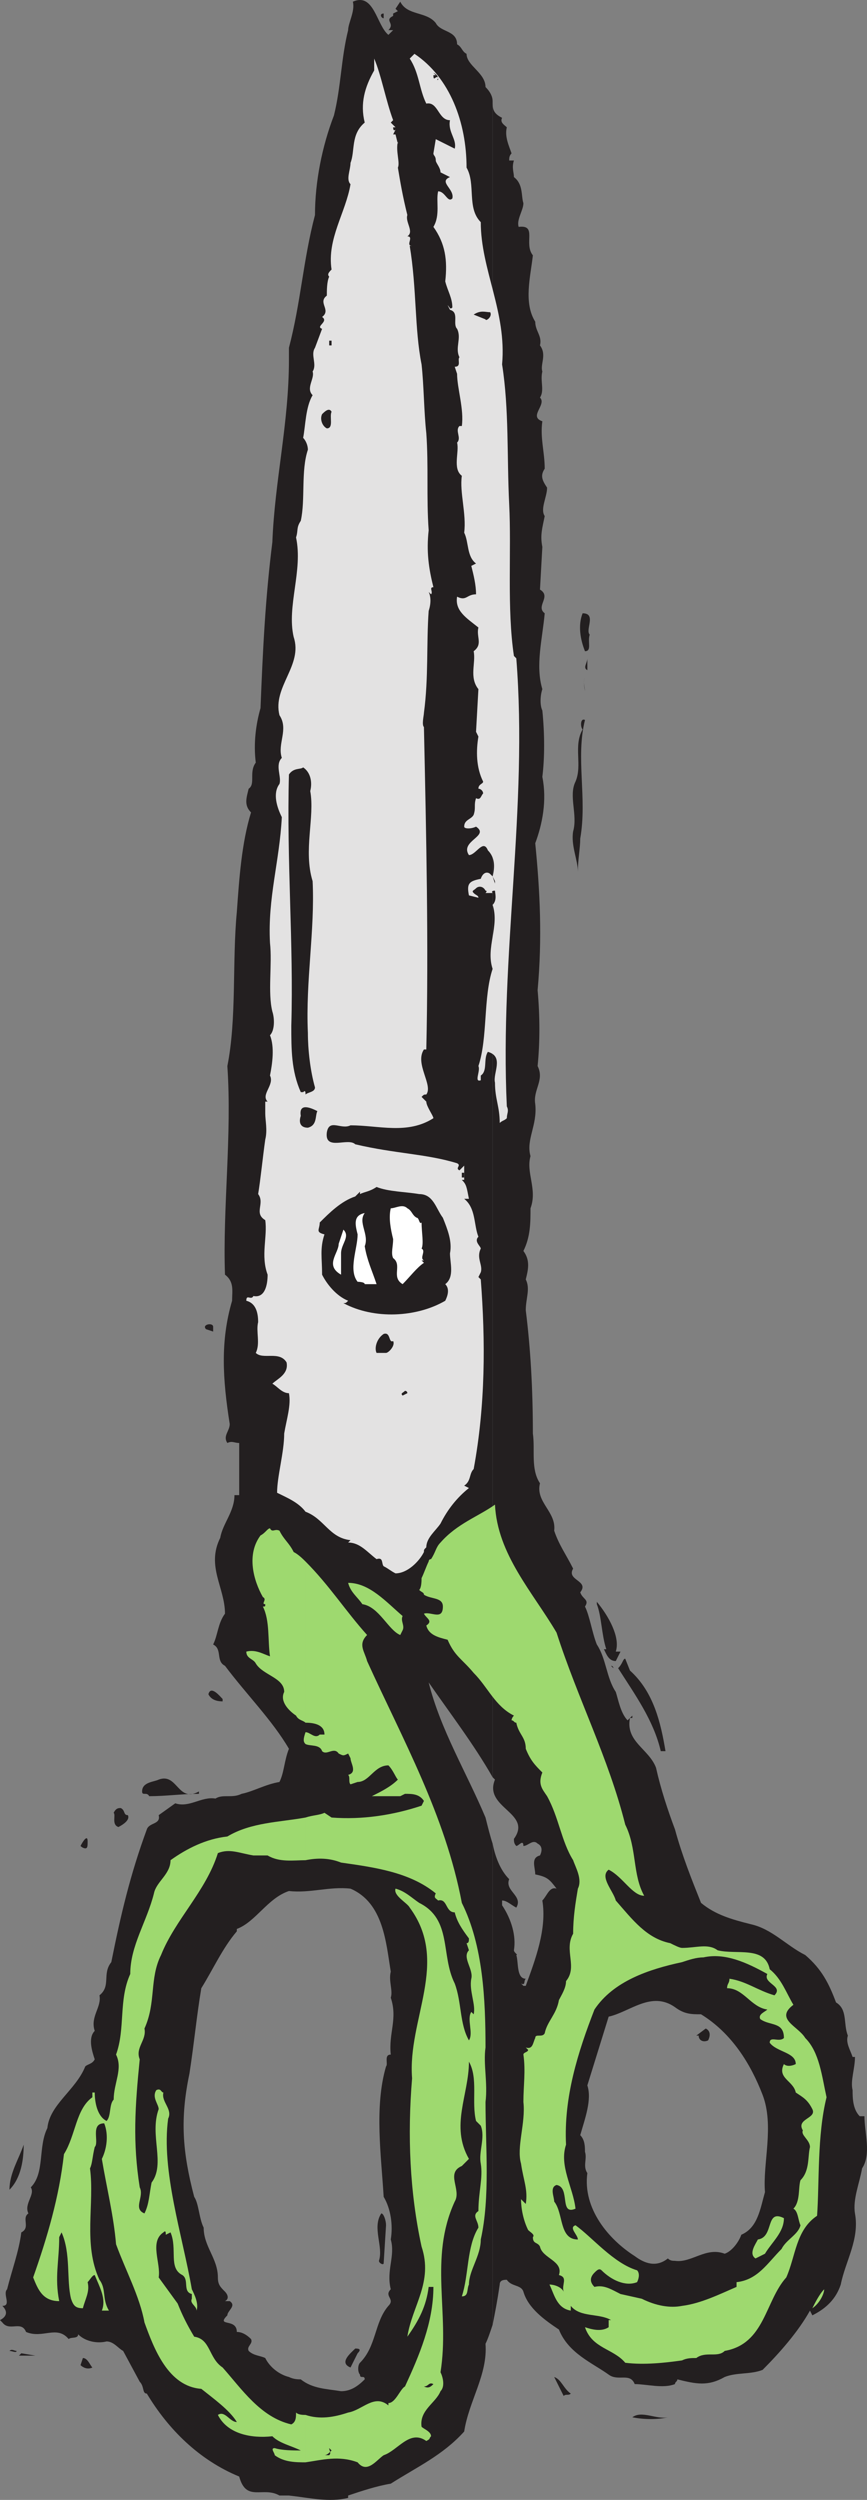 <svg xmlns="http://www.w3.org/2000/svg" width="274.56" height="790.925"><rect width="100%" height="100%" fill="#808080" stroke="none"/><path fill="#231f20" fill-rule="evenodd" d="M213.75 715.283v39c0-.75.75-.75.75-1.5 6 1.5 9.75 2.25 15-.75 3.75-1.5 8.25-.75 12-2.25 5.25-5.25 11.25-12 15-18.75l.75 1.5c4.5-2.25 7.5-5.25 9-9.75 1.5-7.5 6-14.25 4.5-22.5-.75-4.5 1.5-9.75 2.25-14.25 3-4.5.75-11.25.75-16.5h-1.5c-2.25-2.25-2.25-6-2.25-8.25-.75-3 .75-6.75.75-10.5H270c-.75-2.25-2.25-4.5-1.5-6.75-1.5-3.75 0-8.25-3.75-10.5-2.25-6-4.5-10.5-9.75-15-6-3-10.5-8.25-17.25-9.75-6-1.5-11.25-3-15.75-6.75-3-7.5-6-15-8.25-23.25v56.25c3 2.25 5.25 2.25 8.25 2.25 9.75 6 15.75 15.75 19.5 25.5s0 21.75.75 30.75c-1.5 5.25-2.25 11.25-7.5 13.5-.75 2.25-3 5.25-5.25 6-6-2.25-10.5 3-15.75 2.25m0-80.25v-56.25c-2.25-6-4.5-12.75-6-19.5-2.25-6-9.75-8.25-8.25-15.75h.75v-.75l-1.5 1.5c-2.25-2.25-3-6.75-3.75-9-3-4.5-3-10.5-6-15-1.5-3.75-2.25-9-3.75-12 1.5-2.25-.75-2.25-1.5-4.5 3-3.75-4.5-3.75-2.25-7.5-2.25-4.5-4.5-7.5-6-12 .75-6-6-9-4.5-15-3-4.5-1.5-10.5-2.25-15.75 0-14.25-.75-27-2.25-39 0-3.75 1.5-6.75 0-9.75.75-3 1.5-6-.75-9 2.25-4.5 2.25-9 2.25-13.5 2.25-6-1.5-11.25 0-16.5-1.5-5.25 2.25-9.75 1.5-16.5-.75-4.5 3-7.5.75-12 .75-7.5.75-15.75 0-24 1.5-16.5.75-31.5-.75-46.5 2.25-6 3.75-13.5 2.25-21 .75-6 .75-13.5 0-21-.75-1.5-.75-4.5 0-6.75-2.25-7.5 0-15.75.75-24-3-2.25 2.25-5.25-1.5-7.5l.75-13.5c-.75-3.75 0-6 .75-9.75-1.5-2.25.75-6 .75-9-1.5-2.25-2.25-3.75-.75-6 0-5.25-1.5-9.75-.75-15-4.5-1.5 1.5-5.25-.75-7.5 1.5-2.25 0-5.25.75-8.25-.75-2.25 1.5-5.25-.75-8.25.75-3-1.5-4.5-1.5-7.5-3.75-6-1.5-14.25-.75-21-3-3.75 1.5-9.75-4.5-9-.75-2.25 1.5-5.25 1.5-7.5-.75-2.25 0-6-3-8.25 0-1.5-.75-3 0-5.25h-1.5c0-.75 0-1.5.75-2.25-.75-2.25-2.25-5.25-1.5-8.25-.75-.75-2.25-1.5-1.5-3-3-1.5-3-3-3-5.25v530.25l.75.75c-3.75 9 12 10.5 6 18.75 0 .75 0 1.5.75 2.25.75 0 2.25-2.25 2.25 0 1.5 0 3-2.25 4.5-.75 1.5.75 1.5 2.25.75 3.75-3 .75-1.5 3.75-1.5 6 3.75.75 4.5 1.5 6.75 4.5-2.25-.75-3 2.25-4.5 3.75 1.5 9-2.25 18.75-5.25 27h-.75l-.75-.75c1.5.75.75-.75 1.5-1.5-3 0-2.25-5.25-3-7.5.75 0-.75-.75-.75-1.5.75-4.5-.75-9.75-3.75-14.25v-1.5c1.5 0 3 1.5 4.5 2.25 2.25-3.75-3.75-5.25-2.25-9-3-3-4.5-7.5-5.25-11.25v152.25c.75-3.75 1.5-7.5 2.25-12.75 0-1.5 1.5-1.5 2.25-1.5 1.5 2.25 4.5 1.5 5.25 3.75 1.5 5.25 6.75 9 11.25 12 3 7.5 10.5 10.5 15.75 14.25 3 2.25 6.75-.75 8.25 3 3.75 0 9 1.5 12.75 0v-39c-.75 0-1.5 0-2.25-.75-3.75 3-7.5 1.5-10.5-.75-8.25-5.25-16.5-15-15-26.25-1.5-2.25 0-4.5-.75-6.75 0-1.5 0-3.75-1.5-5.25 1.5-5.25 3.75-11.25 2.25-15.75l6.75-21.75c6.75-1.5 13.5-8.25 21-3"/><path fill="#231f20" fill-rule="evenodd" d="M156 562.283V32.033c0-1.5-.75-3-2.25-4.5 0-4.5-6-6.75-6-10.5-1.5-.75-1.5-2.25-3-3 0-4.5-5.25-3.75-6.75-6.75-3-3.75-9-2.25-11.25-6.75l-1.5 2.25.75.75-1.5.75v.75c-3 1.5.75 2.25-1.5 4.5h1.5l-1.5 1.5c-3.75-3-4.5-13.5-11.25-10.5.75 3-1.5 6.75-1.5 9-2.25 9-2.25 18-4.5 27-3.75 9.75-6 21-6 31.5-3.75 14.25-4.5 27.75-8.25 42v488.25c6.75.75 12.75-1.5 19.5-.75 10.5 4.5 11.25 17.25 12.75 26.25-.75 3 .75 6 0 8.25 2.25 6.75-.75 11.25 0 18-2.25 0-.75 3-1.5 3.75-3.75 12.75-1.5 28.5-.75 41.25 2.25 3.75 3 9 2.25 13.5 1.5 5.25-1.5 9.75 0 15.75-2.25 2.25 1.5 3-.75 5.25-4.5 5.25-3.75 12.75-9 18-.75.75-.75 3 0 3.75 0 1.5 1.5 0 1.5 1.5-2.25 2.25-4.5 3.75-7.5 3.75-4.5-.75-9-.75-12.75-3.75-.75 0-2.25 0-3.75-.75v37.5c6.75.75 12.75 2.25 18.75.75v-.75c4.5-1.5 9-3 13.5-3.75 8.25-5.25 16.5-9 23.25-16.5 1.5-9.75 7.5-18 6.75-27.75.75-1.5 1.5-3.75 2.25-6v-152.25c-.75-2.25-1.5-5.25-2.25-8.25-6-14.25-14.25-27.75-18-42.75 6.75 9.75 14.25 19.5 20.25 30m-64.5 36v-484.5c0 20.25-4.5 38.25-5.25 57.75-2.25 18-3 33.75-3.75 52.5-1.5 5.25-2.25 11.25-1.5 17.25-2.25 3 0 6.75-2.25 8.25-.75 3-1.5 5.25.75 7.5-3 9.75-3.75 21-4.5 31.5-1.5 15.75 0 33.75-3 48.75 1.5 21.75-1.5 45-.75 66 3 2.25 2.25 5.25 2.25 8.25-3.75 12.75-3 24.75-.75 39 0 2.25-2.25 3.75-.75 6 1.5-.75 2.25 0 3.75 0v16.5h-1.5c0 5.25-3.75 9-4.5 13.5-4.5 9 1.5 15.75 1.5 24-2.25 3-2.25 6.75-3.75 9.75 3 1.5.75 5.25 3.75 6.75 6.75 9 15 17.25 20.25 26.25-1.5 3.75-1.5 7.5-3 10.5-4.5.75-8.25 3-12 3.75-3 1.5-6 0-8.25 1.5-4.5-.75-8.25 3-12.75 1.5l-5.25 3.75c.75 3-3 2.25-3.75 4.5-5.25 14.25-8.25 27-11.25 42-3 3.75 0 7.5-3.75 10.5.75 3.75-3 6.75-1.5 11.25-2.25 2.25-.75 6.75 0 9-.75 1.5-2.25 1.5-3 2.25-3 7.5-11.25 12-12 19.5-3 6-.75 14.25-5.25 18.75 1.5 2.25-2.25 5.25-.75 8.25-2.25 1.5.75 4.5-2.25 6-.75 6-3 12-4.5 18-1.5 1.5 1.5 5.25-1.5 5.25 2.25 2.25.75 3.75-.75 4.5l.75.75c2.25 3 6-.75 7.5 3 5.25 2.25 9.75-2.25 13.5 2.25.75-.75 3 0 3-1.5 2.25 2.25 6 3 9 2.25 2.25 0 3.75 2.25 5.25 3l5.25 9.75c1.5 1.5.75 3.75 2.25 3.75 6.75 11.25 16.5 21 29.25 26.25 2.25 8.25 7.5 3 12.75 6h3v-37.5c-3-.75-6-3-7.5-6-1.5-.75-3.75-.75-5.25-2.25-.75-1.5 1.5-2.25.75-3.75-1.5-1.5-3-2.25-4.5-2.25 0-4.5-6.75-1.5-3-5.25 0-1.5 3-3 .75-4.5h-1.5c1.5-.75.75-2.25 0-3-1.5-1.5-2.25-2.25-2.25-4.5 0-6-4.5-9.75-4.5-15.75-1.5-3-1.5-7.5-3-9.75-3.75-14.25-4.5-24.75-1.5-39 1.5-9.75 2.25-18 3.75-27 3.75-6 6.75-12.75 11.25-18v-.75c6-2.25 9.75-9.75 16.5-12"/><path fill="#231f20" fill-rule="evenodd" d="M121.5 5.783c-.75 0-1.5-1.5 0-1.5v1.5"/><path fill="#e3e2e2" fill-rule="evenodd" d="M147.75 53.033c3 5.25 0 12.75 4.5 17.25 0 15 8.25 28.5 6.75 45 2.25 14.25 1.5 29.25 2.25 44.25s-.75 33 1.5 48l.75.75c3.75 47.25-5.25 93.75-3 141.75.75 1.5 0 2.25 0 3.75-.75.75-1.5.75-2.25 1.5 0-5.25-1.5-7.5-1.5-12.75-.75-3 3-8.25-2.25-9.75-1.5 2.25 0 6-2.25 7.5v1.5c-2.25.75 0-3-.75-4.5 3-9 1.5-21.75 4.5-30.75-2.25-6.75 2.25-13.5 0-20.25 1.5-1.5.75-3.75.75-4.5-1.5 0-.75.75-.75.75h-2.25s.75-.75 0-.75c-.75-1.5-2.25-1.5-3-.75s-1.5.75-.75 1.5 1.5.75 1.5 1.5l-3-.75c-.75-3.75 0-4.5 3.75-5.25.75-2.25 2.25-2.25 3-1.5l.75.75c.75-3 .75-6-1.5-8.25-1.5-3.75-3.75 1.5-6 1.5-3-4.5 6.75-6 2.25-9-1.5.75-3.75.75-3.75 0 0-2.25 2.25-2.25 3-3.75.75-2.25 0-3 .75-5.25 1.5.75 1.5-.75 2.25-1.5 0-.75-.75-1.5-1.5-1.5 0-1.5 1.5-1.5 1.5-2.25-2.25-4.5-2.25-9.75-1.5-14.25l-.75-1.5.75-13.5c-3-3.75-.75-8.25-1.5-12 3-2.25.75-4.5 1.5-7.5-3.75-3-7.5-5.25-6.75-9.75 3 1.5 3-.75 6-.75 0-3-.75-6-1.5-9l1.5-.75c-3-2.25-2.25-6.75-3.75-9.75.75-6-1.5-12.75-.75-18-3-2.25-.75-7.5-1.5-10.5 1.5-1.5-.75-3.75.75-5.25h.75c.75-5.25-1.5-12-1.5-16.5l-.75-2.25c2.25 0 .75-2.25 1.5-3-1.5-3 .75-6-.75-9-1.5-1.5.75-5.25-2.25-6l-.75-1.5c.75.75.75 1.5 1.5.75 0-3-1.5-5.25-2.25-8.25.75-6.75 0-12-3.75-17.25 2.25-3.75.75-8.25 1.5-11.25 2.25 0 3 3.75 4.5 2.25.75-3-4.5-5.25-.75-6.75l-3-1.5c0-1.5-1.5-3-1.5-3.75 0-1.5-.75-1.5-.75-2.25l.75-4.5 6 3c.75-3-2.25-5.25-1.5-9-3.75 0-3.75-6-7.5-5.25-2.25-4.5-2.25-9.75-5.25-14.25l1.5-1.5c11.25 7.5 16.5 21.75 16.5 36"/><path fill="#9ed96f" fill-rule="evenodd" d="M216 729.533v17.25c1.5-.75 3-.75 4.5-.75 3-2.25 6.75 0 9-2.25 12.75-2.25 12.75-15.75 19.5-23.25 3-6.75 3-15 9.75-19.5.75-10.5 0-25.5 3-37.5-1.5-6.75-2.25-14.25-6.75-18.75-2.25-3.75-9.75-6-3.75-10.5-2.25-3.75-3.75-8.25-7.5-11.25-1.5-7.5-10.5-4.5-16.5-6-3-2.25-6.75-.75-11.25-.75v4.5c2.25-.75 4.5-1.5 6.75-1.5 6.75-1.5 13.5 1.5 20.25 5.25-1.5 3 5.25 3.75 2.25 6.75-5.25-1.5-9-4.5-14.25-5.25 0 1.5-.75 1.5-.75 3 5.25 0 7.5 6 12.75 6.75-.75.75-3 1.5-2.25 3 3 2.25 7.5.75 7.5 6-1.5 1.5-4.5-.75-4.5 1.5 2.25 3 8.25 3 8.25 6.75-1.5.75-3 .75-3.75 0-2.25 4.5 3 5.25 3.75 9 2.25 1.5 3.75 2.25 5.25 5.25s-5.25 3-3 6.75c-.75 1.5 2.25 3 2.25 5.25-.75 3 0 7.5-3 10.5-.75 2.25 0 6.75-2.25 9 1.5.75 1.5 3.75 2.25 5.25-.75 3-4.5 4.5-6 7.5-4.5 4.5-7.5 9.75-14.25 10.5v1.5c-5.25 2.25-11.25 5.25-17.25 6m0-108.75v-4.5c-.75 0-2.25-.75-3.75-1.5-7.5-1.5-12-7.5-17.25-13.5-.75-3-5.25-7.5-2.25-9.75 4.5 2.25 7.5 8.25 11.25 8.25-3.75-6.75-2.25-15-6-22.5-5.25-21-15-39.75-21.75-60.75-7.5-12.75-18.75-24.75-19.5-40.5-5.25 3.75-12 6-17.25 12-1.5 1.5-1.5 3-3 5.25-.75 0-.75.75-.75.75-.75 1.5-1.5 3.75-2.25 5.25 0 .75 0 3-.75 3.75.75.75 1.5.75 1.5 1.5 2.25 1.5 6 .75 6 3.75 0 4.5-3.75 1.5-6 2.25.75 1.5 3 2.25.75 3.75.75 3 3.75 3.75 6.75 4.5 2.25 5.25 4.5 6 8.25 10.5 4.5 4.5 6.75 10.5 12.75 13.5-.75.75-.75 1.5-.75 1.5.75 0 .75.75 1.5.75.75 3.75 3 4.5 3 8.25 1.5 3.75 3 5.25 5.25 7.5-1.5 3.75 0 5.25 1.5 7.5 3.75 6.75 4.5 14.25 8.25 20.25.75 2.25 3 6 1.5 9-.75 4.5-1.5 9-1.5 14.25-3 5.25 1.5 10.5-2.25 15 0 2.25-1.5 4.5-2.25 6-.75 4.5-3.75 6.75-4.5 10.5-.75 1.5-3 0-3 1.5-.75 1.5-.75 3.75-3 3l.75.75c0 .75-1.5.75-1.5 1.5.75 5.25 0 9.75 0 15 .75 6.75-2.25 14.25-.75 19.5.75 5.25 2.25 8.25 1.5 12.75l-1.5-1.5c0 3 .75 6.75 2.25 9.75.75.75 2.25 1.5 1.5 2.25 0 2.25 1.5 1.5 2.25 3 .75 3.75 7.5 4.5 6 9 3 .75.75 3 1.5 5.25-.75-1.5-3-2.25-4.5-2.25 1.5 3 2.25 7.5 6.75 8.25v-1.5c3 3.75 9 2.25 12.75 4.5h-.75v2.25c-2.25 1.5-5.25.75-7.5 0 2.25 6.75 9 6.75 12.75 11.25 6 .75 12.75 0 18-.75v-17.25c-3.75.75-8.25 0-12.75-2.25l-6.75-1.5c-3-1.5-5.25-3-8.25-2.25-1.5-1.5-1.5-3 0-4.5.75-.75 1.5-1.5 2.25-.75 3 3 7.5 5.25 11.25 3.75.75-1.5.75-3 0-3.75-7.5-2.25-14.25-10.5-19.5-14.25-2.25.75.75 3 .75 4.5-6 0-4.5-8.25-7.5-12 0-1.5-1.5-4.5.75-5.25 4.5.75.75 9.75 6 7.5-.75-6.75-5.25-13.5-3-20.25-.75-15 3.75-29.25 9-42.75 6-9 17.25-12.75 27.75-15"/><path fill="#e3e2e2" fill-rule="evenodd" d="M125.25 497.783c3.75 0 7.5-3.75 9-6.75 0-.75 0-.75.75-1.5 0-3 3-5.25 4.5-7.5 2.25-4.5 5.25-8.25 9-11.25l-1.5-.75c2.25-1.5 1.5-3.75 3-5.25 3.75-20.25 3.75-40.5 2.25-60l-.75-.75.75-1.5c.75-2.25-1.5-4.5 0-7.5 0-.75-2.25-2.25-.75-3.75-1.5-3.75-.75-9-4.5-12h1.5c-.75-3.75-.75-4.5-2.25-6h.75v-4.5l-1.5 1.5c-1.5-.75.75-1.5-.75-2.25-9.75-3-19.5-3-32.25-6-2.25-2.25-9.75 2.25-9-3.75.75-4.5 4.5-.75 7.5-2.25 9 0 18 3 26.25-2.25 0-.75-2.25-3.75-2.25-5.25l-1.5-1.5h.75-.75c.75-.75.75-.75 1.5-.75 2.25-3-3.75-9.75-.75-14.25h.75c.75-33 0-67.5-.75-102-.75-.75 0-3.75 0-4.5 1.5-11.25.75-21.75 1.5-32.25.75-2.25.75-4.5 0-6l.75.75c.75-.75-.75-2.25.75-2.25-1.5-6-2.25-11.25-1.5-18-.75-10.5 0-20.25-.75-30.75-.75-6.75-.75-15-1.5-21.75-2.25-11.25-1.5-24-3.75-37.5h.75c-2.25 0 .75-3-1.5-3 2.25-1.5-.75-4.5 0-6.75-1.5-6-2.25-10.5-3-15 .75-1.5-.75-5.25 0-8.25v.75l-.75-3h-.75l.75-1.5s-.75.75-.75-.75h.75l-1.5-1.5.75-.75c-2.25-6-3.75-14.25-6-19.5v3.75c-3 5.25-4.5 10.5-3 16.5-4.5 3.75-3 9-4.5 12.75 0 2.25-1.5 5.25 0 6.75-1.5 9-7.5 17.25-6 27-.75.75-1.5 1.5-.75 2.25-.75 1.5-.75 4.5-.75 6-3 2.25 1.5 4.5-1.5 6.75 2.25 1.5-2.25 3 0 3.75l-2.25 6c-1.5 2.25.75 5.25-.75 7.5.75 2.25-2.25 5.25 0 7.5-2.25 3.75-2.25 9.75-3 13.5.75.75 1.5 2.25 1.5 3.75-2.25 6.75-.75 15.75-2.25 22.5-1.5 2.25-.75 3-1.5 5.25 2.25 10.5-3 21.75-.75 31.5 3 9-6.75 15.75-4.5 24.75 3 4.5-.75 9 .75 13.5-2.25 2.25 0 6-.75 8.25-2.25 3-.75 7.5.75 10.5-.75 14.25-4.5 25.5-3.75 39.75.75 6.75-.75 15.75.75 21.75.75 2.25.75 6-.75 7.5 1.5 3.75.75 9 0 12.75 1.5 3-3 6-.75 8.25H84v3.75c0 2.25.75 5.25 0 8.25-.75 5.25-1.5 12.75-2.25 17.25 2.25 3-1.5 6 2.25 8.25.75 5.25-1.5 11.25.75 17.25 0 3-.75 7.5-4.5 6.75-.75 1.5-2.25-.75-2.25 1.5 3 .75 3.75 3.75 3.75 6.75-.75 3 .75 6.75-.75 9.75 2.25 2.25 7.5-.75 9.75 3 .75 3.75-3 5.25-4.5 6.75 1.5.75 3 3 5.25 3 .75 3.75-.75 8.25-1.5 12.75 0 6-2.25 13.5-2.25 18.75 3 1.5 6.75 3 9 6 6 2.25 7.5 8.25 14.25 9l-.75.75c3.75 0 6 3 9 5.25 2.25-.75 1.5 1.5 2.25 2.25 1.5.75 2.25 1.5 3.75 2.25"/><path fill="#231f20" fill-rule="evenodd" d="M138.75 25.283c-.75 0 0 0 0-.75-.75-.75-1.5 1.5-1.5-.75h.75l-.75-.75c1.5.75 1.5 1.5 1.5 2.25m16.5 73.5c.75 1.5-1.5 3-1.5 2.25l-3.75-1.5c2.25-1.5 3.75-.75 5.25-.75m-51 9h.75v1.5h-.75v-1.5m.75 22.5c-.75 1.5.75 5.25-1.5 5.25-1.5-.75-2.25-3-1.5-4.5.75-.75 2.25-2.25 3-.75m81.75 70.5c-.75 2.25.75 5.25-1.5 5.25-1.5-3.75-2.25-8.25-.75-12 4.5 0 .75 5.25 2.25 6.75m-.75 11.25c-1.5-.75 0-2.25 0-3.75v3.75m-.75 6.75c0-.75-.75-3 0-4.5-.75 1.5 0 3 0 4.5m0 9c-3 12 .75 24.75-1.5 37.5 0 3-.75 6.75-.75 10.5 0-3.75-2.25-8.25-1.5-12.75 1.5-5.25-1.5-11.25.75-15.75 2.25-5.25-.75-11.25 2.25-16.5-.75-.75-.75-3.75.75-3m-87 22.5c1.5 8.25-2.25 18.75.75 28.5.75 15.75-2.25 31.5-1.5 48 0 5.25.75 12 2.25 17.25 0 1.5-2.25 1.5-3 2.25 0-.75 0-1.5-.75-.75h-.75c-3-6.75-3-13.5-3-21 .75-26.25-1.5-51.75-.75-79.5 1.5-2.25 3.75-1.5 4.5-2.25 2.25 1.5 3 4.5 2.25 7.5m58.5 29.25-.75-2.25.75 1.5zm-56.25 72c-.75 1.5 0 4.5-3 5.25-2.25 0-3-1.5-2.25-3.75-.75-4.5 3.75-2.25 5.25-1.5m45.75 19.5h.75v1.5h-.75v-1.5m-13.5 6.75c4.5 0 5.25 4.5 7.5 7.5 1.5 3.75 3 7.5 2.25 11.25 0 3 1.5 7.5-1.5 9.75 1.5 1.5.75 3.75 0 5.25-9 5.25-22.5 6-32.25.75.75 0 .75 0 1.5-.75-3.75-1.5-6.75-5.25-8.25-8.25 0-5.25-.75-8.25.75-12.75-3-.75-1.5-1.5-1.5-3.75 3-3 6.75-6.75 11.25-8.25l-.75-.75.75.75 1.5-1.5v.75c1.5-.75 3-.75 5.25-2.25 3.75 1.5 9 1.5 13.5 2.25"/><path fill="#fff" fill-rule="evenodd" d="M132 385.283c.75 0 .75 2.25 1.5 1.5 0 3 .75 6.75 0 8.25 1.5.75-.75 3 .75 3.75h-.75l.75.75c-2.25 1.5-4.5 4.5-6.75 6.75-3.75-2.25 0-6-3-8.25-.75-1.5 0-3.75 0-6-.75-3-1.5-6.75-.75-9.75 1.5 0 3.75-1.5 5.25 0 1.5.75 1.5 2.25 3 3m-16.5-1.5c-2.25 3 1.5 6.75 0 10.5.75 4.5 2.25 7.5 3.75 12h-3.75c0-.75-2.25-.75-2.25-.75-3-3.75 0-10.5 0-15-.75-3-1.5-6 2.25-6.75m-7.5 12.75v6.75c-5.25-3-.75-6.75-.75-9.75l1.5-4.5c2.25 2.25-.75 4.5-.75 7.5"/><path fill="#231f20" fill-rule="evenodd" d="M67.5 419.783v1.5l-2.25-.75c-1.5-1.5 2.25-2.25 2.25-.75m57 4.5c.75 1.5-1.5 3.75-2.25 3.75h-3c-.75-1.5 0-4.5 2.25-6 2.25-.75 1.5 3 3 2.25m4.5 16.5-1.5.75c-.75-.75 0-.75.75-1.5 0 0 .75 0 .75.75"/><path fill="#9ed96f" fill-rule="evenodd" d="M96.75 764.033v15c5.25-.75 10.5-2.25 16.5 0 3 3.75 6-.75 8.25-2.25 4.5-1.5 8.25-8.25 13.5-4.5 1.5-.75.75-.75 1.5-1.5 0-1.5-2.25-2.25-3-3-.75-5.25 4.5-7.5 6-11.25 1.5-1.5.75-4.5 0-6 3-18.75-3.75-36 4.5-54 2.25-3.75-3-9 2.25-11.25l2.25-2.25c-6-10.5 0-20.25 0-30.75 3 5.25.75 12.75 2.25 18.75l1.5 1.5c1.5 3.75-.75 8.25 0 12 .75 4.5-.75 9-.75 15-2.25 1.5 0 3 0 5.25-3.75 6-3 15-5.25 21.75 2.25 0 1.5-2.25 2.25-3.75 0-4.5 3.75-9 3.75-14.25 3-13.5 1.5-29.25 1.5-43.5.75-6-.75-12 0-17.25 0-15-.75-32.25-7.5-45.75-5.25-27.75-18.75-51.75-30-76.5-.75-3-3-5.25 0-8.25-6.75-7.5-12-15.75-19.5-23.25v51c3 0 6 .75 6 3.75h-1.5c-1.5 1.5-3-.75-4.5-.75v3.75c1.5.75 4.5 0 5.25 2.25 1.5 1.5 3.75-1.5 5.25.75 1.5.75 1.5.75 3 0l.75 1.5c0 1.5 2.25 4.5-.75 5.25.75.75 0 2.25.75 3l2.25-.75c3.75 0 5.25-5.25 9.75-5.25 1.5 1.5 2.25 3.75 3 4.5-2.25 2.25-5.25 3.75-8.25 5.25h9l1.5-.75c2.25 0 4.5 0 6 2.25l-.75 1.5c-9 3-18.75 4.5-28.5 3.75l-2.25-1.5c-1.5.75-3.75.75-6 1.5v13.5c3.75-.75 7.5-.75 11.25.75 10.5 1.5 21.75 3 30 9.75-.75 1.5 0 1.5.75 2.25 3-.75 2.25 3.75 5.25 3.75.75 3 2.25 5.25 4.5 8.25 0 .75 0 1.5-.75 1.5l.75 2.25c-2.25 2.25 1.5 6 .75 9-.75 3.75 1.5 8.25.75 11.25l-.75-.75c-1.5 2.25.75 6.75-.75 9-3-5.25-2.25-12-4.5-18-4.5-9-.75-20.25-11.25-25.5-2.25-1.5-4.5-3.75-7.5-4.5-.75 2.25 3.75 4.5 4.5 6 12.75 17.25-.75 35.25.75 54-1.5 18-.75 36 3 53.25 3.75 11.25-3 18.75-4.5 28.5 3.75-5.25 6-9.75 6.75-15.75h1.5c0 11.25-4.5 21.75-9 31.5-1.5.75-3 5.25-5.25 5.25v.75c-4.5-3.75-8.25 1.5-12.75 2.25-4.5 1.5-9 2.25-13.5.75m0-219v-51c-.75-.75-2.25-2.25-3.75-3-1.5-3-3-3.75-4.5-6.75-1.5-.75-2.25.75-3-.75-.75 0-1.5 1.5-3 2.25-4.5 6-2.25 14.25.75 19.5 1.5.75-.75 2.25.75 2.25 0 .75 0 .75-.75.75 2.25 4.5 1.5 10.5 2.25 15.75-2.25-.75-4.5-2.25-7.5-1.5 0 2.25 2.25 2.25 3 3.75 2.25 3.75 9 4.5 9 9-1.5 3 1.5 6 3.75 7.5.75 1.5 2.25 1.5 3 2.25m0 6.75v-3.75c-.75 2.25-.75 3 0 3.75m0 36.75v-13.5c-8.25 1.5-17.25 1.5-24.75 6-6.75.75-12.75 3.75-18 7.5 0 4.5-4.5 6.75-5.25 10.5-2.25 9-7.5 16.5-7.5 25.5-3.75 8.25-1.5 17.25-4.5 25.5 2.25 4.5-.75 9-.75 14.25-1.5 1.5-.75 5.25-2.25 6.75-3-1.5-3.75-6-3.75-9h-.75v1.5c-5.25 3.75-5.25 12-9 18-1.5 13.5-5.25 26.25-9.75 39 1.5 3.75 3 7.5 8.25 7.5-1.5-7.5 0-12.75 0-20.25l.75-1.5c3 6.75 1.5 15 3 21 .75 2.25 1.5 3 3.75 3 .75-3 2.25-5.25 1.5-8.25.75-.75 1.5-2.25 2.25-2.25 1.5 3.75 3.75 7.5 2.25 11.25h2.25c-2.25-3.75-.75-6.75-3-9.75-5.25-11.25-1.5-24-3-35.25.75-1.5.75-3.75 1.5-6.75 1.5-1.5-1.5-7.5 3-7.5 1.5 3.75.75 8.25-.75 11.25 1.5 9 3.75 18 4.5 27 3 8.25 7.5 16.5 9 24.75 3 8.25 7.5 20.25 18 21 3.75 3 9 6.75 11.25 10.5-2.25 0-3.75-3.75-6-2.25 3 6 10.5 7.5 17.25 6.75 2.25 2.25 6 3 9 4.5-2.25 0-6 0-8.25-.75-1.5 0 0 1.5 0 2.25 3 2.25 6.75 2.25 9.75 2.25v-15c-.75 0-2.25 0-3-.75 0 1.5 0 3-1.5 3.75-9.75-2.25-15.75-11.25-21.75-18-4.5-3-3.75-9-9-9.75-2.25-3.75-3.75-6.75-5.25-10.5l-6-8.25c.75-4.5-3-11.25 1.5-14.25.75-.75.75 0 .75.75l1.5-.75c2.25 5.25-.75 11.25 3.75 13.5 2.25 1.5 0 5.25 3 6v1.5c-.75 1.5 1.5 2.25 1.5 3.75.75-2.25-.75-5.25-1.5-6.75-3-17.25-9.75-37.5-7.5-54 1.5-3-2.25-5.25-1.5-8.25-.75 0-.75-1.5-2.25-.75-1.5 2.25.75 4.5.75 6-3 8.25 2.25 17.25-2.25 23.25-.75 3.75-.75 6.75-2.25 9.75-3.75-1.5 0-5.25-1.5-8.25-2.25-14.25-1.5-25.5 0-40.5-1.5-3.75 2.25-6 1.5-9.75 3.75-8.25 1.5-15.75 5.25-23.25 4.5-11.25 14.25-20.25 18-32.25 3.75-1.5 6.75 0 11.25.75h4.5c3.75 2.25 8.25 1.5 12 1.5m30.75-77.25c-.75 1.5.75 3 0 4.5l-.75 1.5c-3.75-1.5-6.75-9-12-9.75-1.5-2.25-3.75-3.75-4.5-6.75 6.75 0 12 6 17.25 10.5"/><path fill="#231f20" fill-rule="evenodd" d="M195 522.533h1.5l-1.5 3c-2.25 0-3-2.25-3.75-3.75h.75c-1.5-4.5-1.5-10.5-3-14.25v-.75c3.75 4.5 7.5 11.25 6 15.75m4.5 6c7.5 6.75 9.75 16.5 11.25 25.5h-1.5c-2.25-9.75-8.25-18-13.5-26.25 1.5-1.5 1.5-3 2.25-3l1.5 3.75m-5.25-.75-.75-.75c.75 0 .75.75.75.75m-123.75 9.75v.75c-2.25 0-3.75-.75-4.5-2.25.75-3 3.75.75 4.5 1.5m-7.5 29.25v.75c-5.25 0-10.5.75-15.75.75-.75-1.5-2.25 0-2.25-1.5 0-3 3.75-3 5.25-3.75 6-2.25 6 7.5 12.75 3.75m-22.5 7.5c.75 1.5-1.5 3-3 3.75-2.25-.75-.75-3.75-1.5-4.5.75-1.5 1.5-1.5 2.25-1.5 1.5.75.75 2.25 2.25 2.25m-12.75 8.25c0 1.5 0 2.25-.75 2.25 0 0-.75 0-1.5-.75.75-1.5 2.25-3.75 2.25-1.5m196.5 63c-1.5.75-3 0-3-1.5h-.75l3-2.25c1.5.75 1.5 2.25.75 3.75M3 692.783c0-5.25 3-9.75 4.5-14.25 0 4.5-.75 10.5-4.5 14.25m119.25 11.25-.75 12c0 .75-1.5 0-1.5-.75 1.5-4.5-2.25-10.5.75-15 .75 0 1.5 2.25 1.5 3.75"/><path fill="#9ed96f" fill-rule="evenodd" d="M248.25 701.783c0 4.5-3.75 7.5-6 11.25l-3 1.5c-2.25-1.5 0-4.5.75-6 5.25-.75 2.25-9.75 8.25-6.75m9 28.5c.75-1.5 2.25-4.5 3.75-6 0 1.5-1.5 4.5-3.75 6"/><path fill="#231f20" fill-rule="evenodd" d="m113.25 744.533-2.25 4.5c-3.75-1.5 0-4.5 1.5-6 .75 0 2.25 0 .75 1.5m-108-.75c0 .75-1.5 0-2.25 0 .75-.75 1.5 0 2.25 0m.75 1.5.75-.75 4.5.75zm23.25 3.75c-1.5.75-3 0-3.75-.75l.75-2.25c1.5 0 2.25 2.25 3 3m151.5 8.25c-.75.75-1.5 0-2.25.75l-3-6c2.25.75 3 3.75 5.25 5.25m-43.5-3c-.75.75-1.5 1.5-3 .75 1.5 0 1.5-1.5 3-.75m74.25 10.5c-3 .75-7.5.75-11.25 0 3-2.25 7.5.75 11.25 0m-107.25 12h-1.5c.75 0 1.5-.75 2.25-1.5l-.75-.75c0 .75.75 1.5 0 2.25"/></svg>
